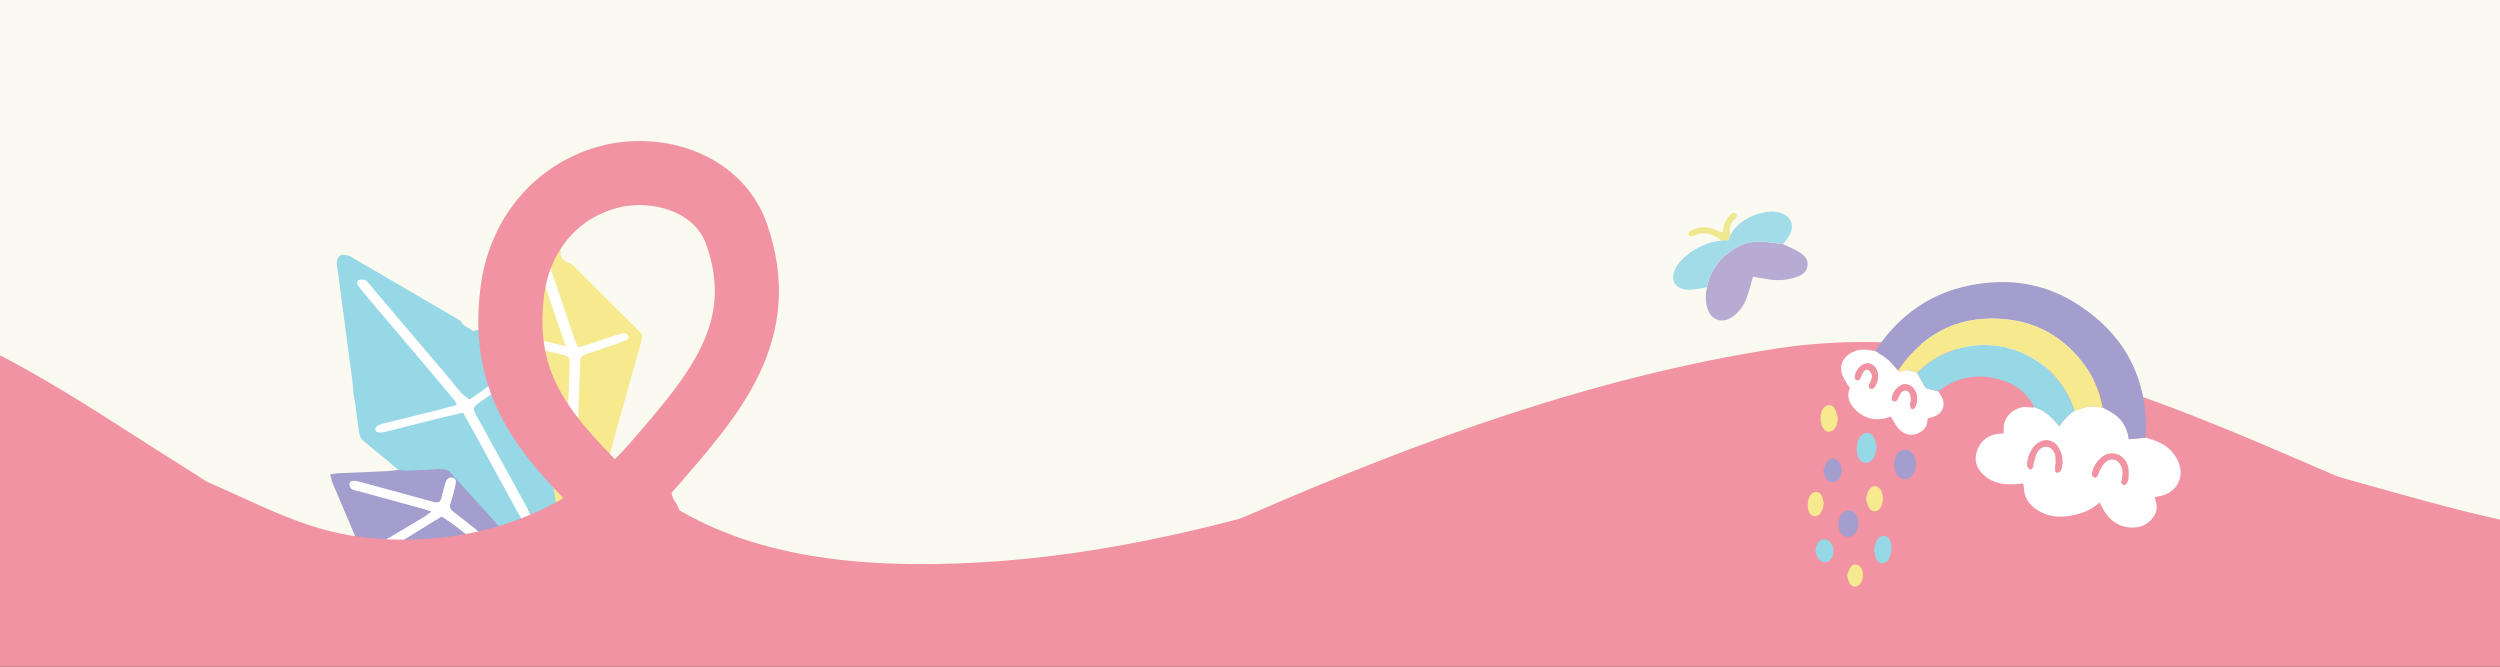 <svg xmlns="http://www.w3.org/2000/svg" fill="none" viewBox="0 0 390 104" height="104" width="390">
<rect x="0" y="0" width="390" height="104" fill="#333333" stroke="none"/>
<g clip-path="url(#clip0_4234_29064)">
<rect fill="#F193A3" transform="matrix(-1 0 0 -1 390 104)" height="104" width="390"></rect>
<path fill="#FBFAF1" d="M-85 56.815C-79.955 53.032 -74.554 49.665 -68.773 47.336C-55.672 42.058 -42.651 43.951 -31.565 45.563C-29.881 45.808 -28.241 46.047 -26.652 46.252C-9.408 48.486 7.058 59.041 21.338 68.194C23.891 69.831 26.375 71.423 28.78 72.915C31.382 74.528 33.817 76.21 36.037 77.755L36.603 78.149L36.605 78.15L36.605 78.15C38.648 79.573 40.481 80.849 42.326 82.026C46.267 84.542 49.836 86.319 53.794 87.097C61.532 88.616 73.966 85.712 77.236 83.224C107.386 60.281 103.352 75.809 105.228 78.15C108.683 82.459 100.453 92.697 138.35 93.466C157.756 93.86 176.002 88.514 195.343 80.103C221.898 68.556 248.607 58.841 276.745 54.432C307.476 49.618 335.581 61.765 362.306 73.316C366.802 75.259 371.258 77.185 375.682 79.011C387.431 83.86 398.516 87.417 409.546 87.246C418.075 87.113 428.298 83.581 437.675 79.432C444.611 76.364 450.683 71.983 457.98 66.72C458.717 66.189 459.466 65.649 460.229 65.1C469.901 58.149 481.868 53.988 491.198 51.42C517.445 44.196 547.569 46.922 572.965 62.213C580.547 66.778 587.848 71.849 595 77.125V-8.514H-85V56.815Z"></path>
<path fill="#F7E98E" d="M76.798 53.792C78.445 54.773 80.052 55.802 81.757 56.716C82.649 57.193 83.005 57.796 83.124 58.649C84.217 66.239 85.343 73.819 86.48 81.403C86.562 81.957 86.791 82.493 86.948 83.035L93.098 78.279C94.09 74.652 95.078 71.022 96.08 67.398C97.414 62.588 98.755 57.778 100.119 52.969C100.264 52.454 100.155 52.097 99.77 51.715C97.437 49.429 95.135 47.124 92.826 44.826C91.583 43.589 90.345 42.349 89.106 41.115C87.671 40.61 87.361 40.21 87.477 39.027C87.064 38.763 86.612 38.529 86.246 38.222C85.368 37.485 84.533 36.709 83.685 35.954C82.973 36.086 82.997 36.582 82.859 36.972C82.082 39.159 81.326 41.352 80.549 43.539C80.406 43.95 80.211 44.356 80.039 44.761C79.53 46.179 79.014 47.598 78.506 49.016C77.939 50.61 77.372 52.204 76.805 53.798L76.798 53.792ZM88.39 54.028C88.013 52.983 87.72 52.196 87.453 51.399C86.098 47.417 84.746 43.438 83.395 39.452C83.334 39.267 83.198 39.055 83.269 38.904C83.39 38.641 83.588 38.324 83.862 38.185C84.239 38.001 84.582 38.183 84.734 38.513C84.834 38.725 84.899 38.946 84.976 39.164C86.516 43.695 88.049 48.225 89.596 52.756C89.754 53.222 89.98 53.671 90.203 54.201C90.799 54.029 91.292 53.903 91.772 53.747C93.328 53.235 94.874 52.708 96.429 52.202C97.379 51.892 97.799 51.947 97.991 52.365C98.179 52.781 97.916 53.04 96.924 53.377C95.111 53.992 93.294 54.609 91.476 55.211C90.901 55.401 90.549 55.627 90.532 56.229C90.418 60.17 90.237 64.11 90.094 68.05C90.019 70.096 89.996 72.142 89.925 74.191C89.886 75.274 89.829 76.361 89.685 77.441C89.647 77.713 89.268 78.148 88.99 78.193C88.452 78.286 88.226 77.889 88.169 77.475C88.152 77.363 88.166 77.245 88.168 77.129C88.282 74.118 88.39 71.101 88.511 68.09C88.659 64.458 88.817 60.824 88.965 57.192C88.976 56.922 88.922 56.653 88.933 56.384C88.956 55.8 88.641 55.493 87.96 55.335C85.396 54.746 82.845 54.118 80.291 53.499C79.982 53.426 79.608 53.398 79.399 53.237C79.172 53.061 78.938 52.71 79.014 52.498C79.085 52.307 79.564 52.118 79.879 52.073C80.175 52.031 80.503 52.174 80.811 52.247C83.231 52.817 85.654 53.391 88.393 54.037L88.39 54.028Z"></path>
<path fill="#A39ECE" d="M83.226 86.684C82.266 85.639 81.302 84.603 80.347 83.555C79.64 82.775 78.961 81.98 78.255 81.2C76.493 79.25 74.723 77.306 72.954 75.356C72.439 74.786 71.906 74.225 71.406 73.649C70.964 73.137 70.357 72.981 69.593 73.026C67.907 73.123 66.214 73.215 64.527 73.273C64.078 73.291 63.632 73.18 63.184 73.128C62.26 73.251 61.334 73.439 60.411 73.492C57.781 73.637 55.149 73.721 52.518 73.838C52.245 73.85 51.978 73.926 51.52 74.001C51.648 74.488 51.707 74.933 51.879 75.341C53.421 79.003 54.976 82.657 56.533 86.314C56.699 86.703 56.899 87.084 57.071 87.44C63.62 88.476 70.086 89.496 76.548 90.52C77.001 90.591 77.442 90.71 77.886 90.805L80.017 89.156C79.644 88.824 79.283 88.489 78.891 88.172C76.377 86.165 73.868 84.15 71.331 82.162C70.586 81.577 69.759 81.062 68.936 80.491C68.116 80.989 67.378 81.435 66.639 81.887C65.087 82.843 63.545 83.814 61.986 84.764C61.677 84.953 61.314 85.126 60.957 85.18C60.678 85.225 60.17 85.145 60.116 85.005C60.018 84.767 60.153 84.43 60.267 84.153C60.314 84.038 60.572 83.974 60.727 83.883C62.573 82.785 64.426 81.692 66.259 80.581C66.622 80.363 66.925 80.077 67.384 79.722C66.729 79.517 66.312 79.374 65.881 79.257C62.556 78.345 59.231 77.445 55.907 76.534C55.559 76.439 55.141 76.386 54.9 76.191C54.687 76.014 54.562 75.661 54.606 75.4C54.672 75.001 55.119 74.968 55.504 75.024C55.819 75.07 56.131 75.159 56.436 75.241C59.98 76.205 63.524 77.175 67.067 78.145C67.329 78.216 67.591 78.292 67.862 78.351C68.367 78.461 68.681 78.251 68.843 77.859C68.917 77.671 68.933 77.476 68.986 77.281C69.162 76.627 69.326 75.971 69.516 75.323C69.649 74.873 69.925 74.42 70.549 74.506C71.199 74.595 71.104 75.118 71.054 75.55C71.044 75.626 71.03 75.705 71.013 75.781C70.781 76.666 70.607 77.564 70.289 78.43C70.076 79.005 70.176 79.395 70.663 79.77C71.791 80.639 72.9 81.529 74.012 82.41C76.442 84.328 78.871 86.246 81.3 88.163L83.219 86.678L83.226 86.684Z"></path>
<path fill="white" d="M81.304 88.27C78.867 86.345 76.43 84.42 73.993 82.494C72.877 81.61 71.765 80.716 70.633 79.844C70.145 79.467 70.045 79.076 70.259 78.498C70.578 77.628 70.753 76.727 70.985 75.838C71.007 75.758 71.017 75.682 71.027 75.606C71.082 75.169 71.173 74.646 70.521 74.557C69.895 74.47 69.617 74.925 69.484 75.377C69.289 76.031 69.124 76.691 68.951 77.345C68.902 77.537 68.885 77.739 68.807 77.925C68.649 78.322 68.333 78.526 67.823 78.419C67.551 78.36 67.292 78.287 67.026 78.213C63.47 77.24 59.914 76.272 56.359 75.299C56.053 75.216 55.744 75.124 55.423 75.081C55.037 75.025 54.585 75.055 54.522 75.459C54.478 75.721 54.603 76.076 54.817 76.254C55.054 76.453 55.478 76.502 55.827 76.597C59.159 77.509 62.499 78.415 65.835 79.33C66.267 79.447 66.686 79.591 67.343 79.796C66.886 80.15 66.578 80.44 66.214 80.66C64.374 81.776 62.514 82.874 60.661 83.977C60.502 84.072 60.25 84.136 60.2 84.249C60.085 84.527 59.95 84.866 60.047 85.104C60.109 85.245 60.611 85.325 60.891 85.279C61.25 85.225 61.618 85.048 61.925 84.862C63.492 83.911 65.04 82.935 66.594 81.971C67.332 81.514 68.077 81.069 68.9 80.569C69.722 81.138 70.552 81.656 71.302 82.246C73.847 84.242 76.361 86.262 78.886 88.28C79.28 88.592 79.638 88.938 80.016 89.268L81.3 88.273L81.304 88.27Z"></path>
<path fill="white" d="M72.198 64.423C72.981 65.835 73.721 67.141 74.439 68.454C76.508 72.24 78.573 76.029 80.642 79.815C81.004 80.474 81.382 81.128 81.767 81.775C81.887 81.975 82.026 82.217 82.247 82.309C82.493 82.417 82.874 82.454 83.128 82.371C83.295 82.316 83.458 81.961 83.425 81.78C83.353 81.406 83.169 81.044 82.98 80.697C81.196 77.43 79.405 74.169 77.613 70.908C76.526 68.929 75.421 66.959 74.345 64.978C73.639 63.667 73.627 63.631 75.052 62.617C77.122 61.145 79.247 59.721 81.329 58.267C81.577 58.093 81.826 57.854 81.927 57.608C82.005 57.428 81.932 57.118 81.776 56.992C81.617 56.863 81.263 56.817 81.025 56.868C80.77 56.923 80.536 57.116 80.316 57.276C78.217 58.788 76.125 60.307 74.022 61.822C73.806 61.978 73.562 62.11 73.184 62.346C72.738 61.986 72.225 61.673 71.867 61.268C70.876 60.139 69.962 58.96 68.999 57.809C67.984 56.6 66.943 55.407 65.917 54.2C64.471 52.5 63.033 50.8 61.587 49.1C60.542 47.863 59.493 46.624 58.448 45.387C58.162 45.046 57.901 44.687 57.599 44.359C57.383 44.12 57.164 43.825 56.855 43.714C56.569 43.61 56.12 43.637 55.825 43.762C55.687 43.823 55.62 44.311 55.749 44.492C56.281 45.237 56.886 45.949 57.484 46.661C58.973 48.426 60.473 50.188 61.969 51.946C63.415 53.646 64.862 55.34 66.3 57.046C67.815 58.842 69.323 60.643 70.819 62.447C70.963 62.622 71.03 62.846 71.217 63.211C69.899 63.562 68.685 63.901 67.459 64.21C64.878 64.857 62.293 65.474 59.712 66.127C58.757 66.368 58.406 66.721 58.545 67.141C58.674 67.54 59.168 67.638 60.141 67.394C62.771 66.738 65.387 66.057 68.016 65.4C69.348 65.067 70.691 64.771 72.179 64.426L72.198 64.423Z"></path>
<path fill="white" d="M88.308 54.053C85.564 53.406 83.137 52.832 80.713 52.26C80.404 52.187 80.079 52.047 79.779 52.086C79.464 52.131 78.987 52.318 78.913 52.512C78.837 52.724 79.068 53.073 79.298 53.252C79.507 53.42 79.883 53.441 80.192 53.515C82.751 54.135 85.305 54.764 87.874 55.354C88.56 55.509 88.871 55.819 88.849 56.404C88.837 56.674 88.892 56.944 88.88 57.214C88.732 60.853 88.573 64.494 88.425 68.133C88.303 71.15 88.192 74.17 88.08 77.19C88.078 77.305 88.065 77.423 88.081 77.535C88.138 77.951 88.365 78.349 88.904 78.255C89.179 78.207 89.559 77.771 89.6 77.502C89.744 76.419 89.802 75.331 89.84 74.245C89.915 72.196 89.939 70.146 90.01 68.093C90.154 64.145 90.335 60.197 90.45 56.25C90.468 55.646 90.82 55.419 91.395 55.229C93.218 54.626 95.033 54.011 96.853 53.392C97.844 53.057 98.111 52.794 97.922 52.378C97.73 51.959 97.309 51.904 96.357 52.215C94.8 52.721 93.247 53.252 91.693 53.762C91.211 53.919 90.717 54.045 90.121 54.217C89.898 53.686 89.671 53.237 89.513 52.77C87.967 48.234 86.428 43.692 84.886 39.153C84.813 38.931 84.743 38.713 84.644 38.5C84.492 38.17 84.148 37.987 83.771 38.171C83.496 38.304 83.297 38.622 83.176 38.892C83.105 39.044 83.241 39.262 83.303 39.441C84.652 43.431 86.009 47.421 87.366 51.411C87.637 52.206 87.934 52.998 88.305 54.044L88.308 54.053Z"></path>
<path fill="#97D8E7" d="M55.48 63.453C55.667 64.873 55.825 66.299 56.069 67.71C56.136 68.1 56.386 68.514 56.707 68.787C58.092 69.979 59.537 71.118 60.95 72.288C61.337 72.607 61.692 72.951 62.068 73.28C62.518 73.332 62.963 73.44 63.419 73.425C65.115 73.366 66.819 73.272 68.515 73.173C69.276 73.128 69.895 73.285 70.339 73.8C70.845 74.384 71.374 74.948 71.895 75.519C73.67 77.481 75.453 79.443 77.224 81.407C77.934 82.193 78.617 82.994 79.327 83.78C80.28 84.836 81.253 85.883 82.222 86.933L87.586 82.773C87.426 82.221 87.197 81.681 87.115 81.12C85.977 73.439 84.843 65.755 83.747 58.066C83.624 57.198 83.261 56.59 82.367 56.108C80.645 55.183 79.022 54.141 77.358 53.149C76.429 52.59 75.504 52.028 74.579 51.472C74.266 51.508 73.809 51.673 73.667 51.56C73.057 51.081 72.135 50.844 71.889 50.071C68.149 47.883 64.413 45.693 60.669 43.508C58.947 42.504 57.22 41.502 55.498 40.504C55.12 40.285 54.779 40 54.356 39.88C53.963 39.766 53.379 39.692 53.073 39.86C52.763 40.031 52.593 40.513 52.538 40.865C52.476 41.246 52.61 41.635 52.659 42.022C53.446 47.932 54.233 53.843 55.013 59.754C55.079 60.254 55.077 60.76 55.109 61.263C55.24 61.993 55.367 62.72 55.498 63.45L55.48 63.453ZM72.221 64.387C70.733 64.732 69.389 65.028 68.057 65.361C65.427 66.018 62.81 66.699 60.181 67.356C59.211 67.597 58.713 67.501 58.584 67.103C58.445 66.682 58.796 66.33 59.751 66.089C62.329 65.432 64.915 64.815 67.499 64.171C68.722 63.865 69.936 63.526 71.258 63.172C71.071 62.806 71.008 62.586 70.861 62.407C69.361 60.6 67.852 58.804 66.34 57.005C64.906 55.302 63.456 53.604 62.009 51.904C60.517 50.142 59.013 48.383 57.524 46.618C56.926 45.906 56.32 45.194 55.788 44.448C55.663 44.27 55.726 43.779 55.864 43.718C56.155 43.596 56.608 43.565 56.895 43.67C57.207 43.784 57.422 44.075 57.639 44.315C57.94 44.643 58.202 45.002 58.487 45.343C59.529 46.583 60.578 47.823 61.627 49.057C63.069 50.761 64.508 52.461 65.958 54.159C66.984 55.365 68.025 56.559 69.04 57.769C70 58.916 70.921 60.095 71.909 61.228C72.262 61.636 72.779 61.946 73.226 62.306C73.604 62.07 73.848 61.938 74.064 61.782C76.163 60.269 78.256 58.75 80.359 57.234C80.579 57.075 80.813 56.882 81.069 56.827C81.306 56.775 81.664 56.825 81.82 56.95C81.975 57.076 82.046 57.383 81.971 57.567C81.869 57.812 81.624 58.048 81.373 58.226C79.286 59.684 77.165 61.104 75.095 62.578C73.665 63.594 73.677 63.631 74.387 64.938C75.463 66.921 76.569 68.891 77.655 70.87C79.447 74.132 81.239 77.394 83.023 80.662C83.212 81.009 83.393 81.368 83.468 81.745C83.505 81.929 83.339 82.281 83.171 82.337C82.913 82.422 82.536 82.382 82.29 82.274C82.073 82.179 81.93 81.94 81.81 81.74C81.417 81.093 81.047 80.439 80.685 79.779C78.615 75.993 76.55 72.203 74.48 68.416C73.759 67.1 73.023 65.796 72.239 64.384L72.221 64.387Z"></path>
<path stroke-linecap="round" stroke-width="10" stroke="#F193A3" d="M-90 74.97C-89.823 73.558 -85.916 72 -84.891 71.422C-78.155 67.619 -71.174 64.256 -63.679 62.278C-50.692 58.849 -37.924 60.759 -24.86 61.868C-6.439 63.432 10.921 71.832 27.826 78.701C37.404 82.592 45.05 87.362 55.515 88.709C72.53 90.899 90.573 85.628 101.953 72.514C111.462 61.555 120.212 51.642 114.908 36.528C111.987 28.205 101.859 25.37 94.015 27.885C86.052 30.437 80.944 37.275 79.92 45.445C78.197 59.196 83.99 66.792 93.422 76.199C106.135 88.877 123.995 92.751 141.639 92.986C162.501 93.263 181.891 89.484 201.852 83.796C228.269 76.269 254.449 70.051 281.863 67.236C315.518 63.781 345.574 74.474 377.52 83.114C389.566 86.372 401.804 89.019 414.332 88.891C424.356 88.789 435.732 86.13 445.351 83.341C453.982 80.839 461.442 77.14 469.527 73.332C477.976 69.353 488.903 66.799 498.083 65.144C522.853 60.676 551.143 62.429 574.627 71.695C584.341 75.527 593.657 79.956 603 84.615"></path>
<g clip-path="url(#clip1_4234_29064)">
<path fill="#B7ABD4" d="M266.297 44.809C266.032 45.894 266.023 46.979 266.346 48.056C266.938 50.032 268.723 50.594 270.41 49.323C271.406 48.574 272.08 47.573 272.492 46.44C272.876 45.391 273.138 44.302 273.469 43.165C274.289 43.308 275.167 43.482 276.05 43.605C277.41 43.795 278.757 43.704 280.06 43.28C280.971 42.983 281.829 42.532 281.98 41.498C282.131 40.461 281.449 39.779 280.628 39.292C279.84 38.825 278.978 38.473 278.145 38.073C277.377 37.978 276.609 37.895 275.845 37.784C273.987 37.514 272.19 37.772 270.63 38.742C268.347 40.16 266.783 42.144 266.293 44.812L266.297 44.809Z"></path>
<path fill="#EFE891" d="M268.56 37.514H269.63C269.748 37.194 269.85 36.908 269.956 36.627C269.638 35.669 269.891 34.845 270.626 34.168C270.887 33.927 271.104 33.701 270.83 33.384C270.553 33.063 270.177 33.206 269.981 33.436C269.617 33.855 269.282 34.323 269.054 34.825C268.866 35.241 268.85 35.732 268.743 36.271C268.515 36.188 268.286 36.12 268.065 36.025C267.167 35.645 266.24 35.325 265.26 35.475C264.708 35.558 264.173 35.812 263.663 36.057C263.389 36.188 263.254 36.532 263.512 36.766C263.642 36.885 264.01 36.893 264.19 36.801C265.844 35.97 267.232 36.548 268.56 37.518V37.514Z"></path>
<path fill="#A2DCE9" d="M266.297 44.808C266.783 42.143 268.347 40.155 270.634 38.738C272.198 37.767 273.995 37.51 275.849 37.779C276.613 37.89 277.381 37.973 278.149 38.068C278.545 37.506 279.047 36.991 279.313 36.378C279.934 34.956 279.26 33.669 277.749 33.21C276.834 32.932 275.911 32.948 274.988 33.17C272.848 33.685 271.059 34.691 269.96 36.627C269.854 36.912 269.752 37.193 269.634 37.514H268.564C266.53 37.767 264.725 38.532 263.148 39.803C262.397 40.409 261.743 41.094 261.323 41.961C260.477 43.703 261.372 45.157 263.352 45.204C264.051 45.22 264.753 45.062 265.452 44.971C265.737 44.935 266.015 44.864 266.297 44.808Z"></path>
</g>
<path fill="white" d="M317.348 63.53C316.758 63.645 316.189 63.415 315.568 63.522C313.893 63.808 312.638 65.069 312.564 66.74C312.551 67.004 312.564 67.274 312.564 67.598C312.304 67.624 312.069 67.658 311.839 67.671C310.224 67.778 308.931 68.765 308.401 70.35C307.898 71.868 308.379 73.141 309.539 74.171C310.897 75.385 312.573 75.624 314.327 75.538C314.748 75.517 315.169 75.462 315.633 75.415C315.668 75.684 315.707 75.885 315.716 76.085C315.755 77.406 316.35 78.453 317.387 79.252C319.093 80.564 321.034 80.833 323.109 80.436C324.719 80.128 326.221 79.581 327.554 78.393C327.741 78.765 327.888 79.073 328.053 79.372C329.091 81.222 330.606 82.35 332.829 82.295C333.905 82.269 334.86 81.867 335.589 81.06C336.349 80.222 336.675 79.261 336.288 78.145C336.223 77.953 336.175 77.752 336.119 77.551C336.575 77.457 337 77.406 337.404 77.282C339.609 76.594 340.703 74.491 339.935 72.342C339.245 70.415 337.773 69.269 335.863 68.611C335.49 68.483 335.108 68.389 334.73 68.278C333.87 68.355 333.015 68.432 332.099 68.513C331.917 66.953 331.244 65.667 330.024 64.727C329.416 64.257 328.683 63.94 328.006 63.556C327.116 63.509 326.23 63.235 325.336 63.534C324.771 63.722 324.198 63.889 323.63 64.064C322.675 64.68 321.911 65.496 321.242 66.522C320.161 65.09 318.972 64.022 317.353 63.517L317.348 63.53ZM320.73 71.979C320.73 71.979 320.704 71.979 320.691 71.979C320.691 71.799 320.7 71.62 320.691 71.44C320.652 70.624 320.1 69.838 319.484 69.705C318.798 69.556 318.099 69.962 317.661 70.769C317.63 70.821 317.596 70.872 317.578 70.932C317.448 71.419 317.318 71.906 317.196 72.397C317.17 72.513 317.227 72.662 317.17 72.752C317.057 72.936 316.892 73.09 316.749 73.256C316.597 73.103 316.345 72.966 316.306 72.791C316.024 71.538 317.027 69.526 318.182 68.953C319.037 68.53 320.096 68.654 320.713 69.308C321.646 70.299 322.006 71.945 321.511 73.342C321.451 73.517 321.164 73.739 320.99 73.735C320.7 73.722 320.548 73.47 320.591 73.145C320.647 72.761 320.682 72.376 320.726 71.992L320.73 71.979ZM332.025 73.885C332.025 74.124 332.034 74.368 332.025 74.607C332.021 74.727 331.973 74.842 331.939 74.957C331.778 75.491 331.539 75.731 331.235 75.607C330.797 75.427 330.975 75.068 331.036 74.752C331.192 73.97 331.231 73.205 330.81 72.479C330.289 71.585 329.304 71.393 328.479 72.034C327.984 72.419 327.676 72.932 327.472 73.513C327.38 73.769 327.328 74.043 327.189 74.273C327.116 74.397 326.886 74.517 326.755 74.491C326.621 74.47 326.447 74.286 326.412 74.145C326.365 73.953 326.408 73.731 326.451 73.53C326.686 72.509 327.32 71.744 328.144 71.137C328.974 70.526 330.337 70.671 331.096 71.363C331.856 72.051 332.099 72.915 332.03 73.889L332.025 73.885Z"></path>
<path fill="#A39ECE" d="M327.999 63.56C328.677 63.944 329.406 64.261 330.018 64.731C331.238 65.671 331.906 66.957 332.093 68.517C333.009 68.436 333.864 68.359 334.724 68.282C335.184 59.051 331.455 51.94 323.472 47.086C319.374 44.594 314.807 43.654 310.027 44.112C302.687 44.812 296.948 48.261 292.841 54.304C292.741 54.453 292.676 54.624 292.594 54.782C292.867 54.966 293.127 55.167 293.41 55.334C294.247 55.829 294.959 56.453 295.55 57.218C295.71 57.428 295.906 57.611 296.088 57.808C296.192 57.658 296.288 57.509 296.396 57.359C300.507 51.637 306.103 49.039 313.192 49.838C317.863 50.364 321.657 52.573 324.592 56.18C326.354 58.35 327.505 60.812 328.004 63.556L327.999 63.56Z"></path>
<path fill="white" d="M302.349 61.039C301.681 60.868 301.017 60.697 300.418 60.543C299.962 59.744 299.506 58.949 299.05 58.154C298.178 57.791 297.305 57.513 296.389 58.035C296.35 58.056 296.198 57.889 296.098 57.812C295.92 57.616 295.725 57.432 295.56 57.222C294.97 56.458 294.253 55.829 293.42 55.338C293.138 55.171 292.877 54.97 292.604 54.787C292.274 54.735 291.94 54.693 291.614 54.624C290.615 54.415 289.669 54.56 288.784 55.047C287.394 55.812 286.856 57.21 287.464 58.654C287.729 59.282 288.154 59.842 288.58 60.551C287.985 61.898 288.54 63.107 289.652 64.115C290.932 65.282 292.456 65.633 294.153 65.248C294.418 65.188 294.67 65.086 294.991 64.983C295.1 65.192 295.191 65.406 295.317 65.598C295.629 66.073 295.899 66.598 296.298 66.992C297.062 67.739 298.013 68.047 299.068 67.65C300.144 67.244 300.726 66.462 300.704 65.286C301.03 65.192 301.351 65.124 301.655 65.009C303.07 64.479 303.574 63.197 302.888 61.872C302.736 61.581 302.532 61.316 302.354 61.039H302.349ZM292.144 58.539C291.918 58.265 291.727 57.834 291.397 57.684C290.967 57.487 290.702 57.936 290.494 58.261C290.351 58.483 290.312 58.778 290.164 58.992C290.06 59.141 289.838 59.21 289.669 59.316C289.565 59.124 289.37 58.932 289.365 58.74C289.348 57.983 290.229 56.919 290.976 56.748C291.479 56.633 291.944 56.731 292.335 57.073C293.172 57.808 293.151 59.808 292.278 60.505C292.148 60.611 291.874 60.624 291.705 60.573C291.618 60.547 291.566 60.261 291.588 60.107C291.618 59.906 291.762 59.727 291.831 59.53C291.931 59.248 292.009 58.962 292.135 58.547L292.144 58.539ZM299.072 62.363C299.029 62.556 298.972 62.94 298.855 63.308C298.764 63.594 298.59 63.936 298.23 63.786C298.073 63.722 298.017 63.346 297.987 63.103C297.965 62.936 298.117 62.752 298.104 62.581C298.073 62.171 298.082 61.727 297.913 61.363C297.626 60.744 297.045 60.68 296.602 61.205C296.337 61.517 296.229 61.949 295.998 62.299C295.903 62.449 295.677 62.513 295.512 62.616C295.408 62.453 295.23 62.299 295.217 62.133C295.148 61.201 296.133 60.051 297.053 59.958C297.969 59.859 298.872 60.654 299.037 61.714C299.059 61.863 299.055 62.013 299.072 62.363Z"></path>
<path fill="#A39ECE" d="M298.871 72.397C298.888 71.756 298.71 71.188 298.315 70.705C297.686 69.94 296.674 69.944 296.036 70.705C295.324 71.551 295.311 73.316 296.006 74.166C296.683 74.995 297.777 74.966 298.402 74.085C298.762 73.577 298.901 73 298.871 72.397Z"></path>
<path fill="#A39ECE" d="M289.914 81.521C289.931 81 289.788 80.491 289.388 80.077C288.859 79.525 288.194 79.474 287.591 79.936C286.653 80.654 286.497 82.393 287.292 83.273C287.882 83.923 288.759 83.91 289.362 83.235C289.723 82.829 289.922 82.235 289.918 81.521H289.914Z"></path>
<path fill="#F7E98E" d="M286.723 65.261C286.562 64.757 286.48 64.201 286.219 63.753C285.789 63.009 284.93 63.03 284.418 63.723C283.845 64.505 283.866 66.12 284.461 66.885C284.938 67.496 285.668 67.509 286.167 66.906C286.558 66.436 286.627 65.872 286.718 65.257L286.723 65.261Z"></path>
<path fill="#A39ECE" d="M284.428 73.376C284.593 73.85 284.663 74.308 284.893 74.671C285.362 75.41 286.217 75.436 286.812 74.79C287.441 74.107 287.472 72.756 286.881 72.038C286.321 71.363 285.457 71.346 284.967 72.068C284.711 72.444 284.611 72.927 284.433 73.376H284.428Z"></path>
<path fill="#F7E98E" d="M291.097 77.88C291.249 78.328 291.336 78.811 291.566 79.213C291.974 79.927 292.794 79.935 293.293 79.29C293.858 78.555 293.875 77.042 293.319 76.307C292.868 75.709 292.199 75.683 291.7 76.256C291.37 76.636 291.192 77.187 291.097 77.88Z"></path>
<path fill="#F7E98E" d="M284.492 78.499C284.388 78.098 284.353 77.666 284.171 77.307C283.819 76.615 283.042 76.551 282.517 77.123C281.918 77.773 281.818 79.371 282.33 80.089C282.725 80.645 283.403 80.687 283.889 80.183C284.34 79.717 284.431 79.132 284.492 78.499Z"></path>
<path fill="#F7E98E" d="M288.129 89.764C288.276 90.234 288.337 90.632 288.519 90.961C288.897 91.649 289.665 91.696 290.173 91.111C290.725 90.474 290.772 89.162 290.26 88.499C289.839 87.952 289.123 87.888 288.715 88.448C288.428 88.837 288.311 89.346 288.129 89.764Z"></path>
<path fill="#97D8E7" d="M317.348 63.53C318.967 64.034 320.152 65.098 321.237 66.534C321.906 65.504 322.67 64.692 323.625 64.077C323.134 62.479 322.375 61.022 321.368 59.675C317.634 54.693 311.04 52.599 305.058 54.505C302.749 55.24 300.743 56.453 299.046 58.158C299.502 58.953 299.957 59.748 300.413 60.547C301.012 60.701 301.681 60.872 302.345 61.043C305.553 58.564 309.087 58.12 312.863 59.509C314.882 60.252 316.423 61.577 317.348 63.534V63.53Z"></path>
<path fill="#97D8E7" d="M292.781 69.65C292.616 69.145 292.529 68.594 292.269 68.141C291.808 67.342 290.905 67.304 290.28 67.987C289.555 68.782 289.412 70.654 290.007 71.564C290.554 72.406 291.496 72.436 292.13 71.641C292.49 71.184 292.685 70.496 292.785 69.65H292.781Z"></path>
<path fill="#97D8E7" d="M292.348 85.927C292.474 86.38 292.531 86.867 292.743 87.278C293.121 88.021 293.885 88.085 294.454 87.474C295.144 86.739 295.292 84.914 294.727 84.094C294.28 83.44 293.581 83.389 293.052 83.983C292.565 84.53 292.431 85.196 292.348 85.923V85.927Z"></path>
<path fill="#97D8E7" d="M283.206 85.943C283.323 86.268 283.406 86.725 283.64 87.088C284.2 87.969 285.272 87.913 285.772 87.003C286.162 86.285 286.119 85.55 285.72 84.853C285.45 84.383 285.047 84.067 284.456 84.131C283.909 84.191 283.597 84.559 283.414 85.029C283.319 85.277 283.293 85.55 283.21 85.943H283.206Z"></path>
<path fill="#F7E98E" d="M296.097 57.812C296.197 57.889 296.349 58.056 296.388 58.034C297.308 57.513 298.181 57.791 299.049 58.154C300.746 56.449 302.752 55.235 305.061 54.5C311.039 52.598 317.637 54.688 321.371 59.671C322.378 61.013 323.138 62.474 323.628 64.072C324.197 63.897 324.77 63.731 325.334 63.542C326.228 63.243 327.114 63.517 328.004 63.564C327.505 60.82 326.359 58.355 324.592 56.188C321.657 52.581 317.863 50.372 313.192 49.846C306.103 49.047 300.512 51.645 296.396 57.367C296.292 57.513 296.192 57.667 296.088 57.816L296.097 57.812Z"></path>
<path fill="#F193A3" d="M320.73 72.04C320.691 72.394 320.665 72.753 320.604 73.108C320.548 73.433 320.678 73.71 320.969 73.715C321.16 73.715 321.477 73.475 321.537 73.279C321.954 71.907 321.737 70.604 320.865 69.454C320.2 68.582 318.798 68.433 317.908 69.125C316.784 69.997 316.254 71.168 316.285 72.578C316.285 72.698 316.272 72.843 316.337 72.928C316.437 73.061 316.589 73.228 316.723 73.232C316.858 73.232 317.062 73.082 317.123 72.95C317.205 72.77 317.144 72.531 317.205 72.335C317.396 71.71 317.544 71.061 317.848 70.488C318.16 69.903 318.737 69.582 319.458 69.698C319.992 69.783 320.591 70.484 320.674 71.138C320.713 71.433 320.678 71.736 320.678 72.035C320.695 72.035 320.713 72.035 320.73 72.035V72.04Z"></path>
<path fill="#F193A3" d="M332.033 73.828C332.076 72.961 331.894 72.17 331.256 71.516C330.271 70.508 328.825 70.482 327.77 71.439C327.123 72.025 326.654 72.7 326.446 73.542C326.398 73.739 326.364 73.965 326.416 74.157C326.455 74.298 326.633 74.474 326.767 74.491C326.902 74.508 327.115 74.384 327.197 74.26C327.323 74.063 327.336 73.798 327.453 73.593C327.753 73.08 328.009 72.512 328.426 72.11C329.237 71.328 330.31 71.563 330.848 72.55C331.234 73.256 331.182 73.991 331.043 74.739C330.982 75.05 330.8 75.405 331.217 75.602C331.534 75.751 331.799 75.486 331.959 74.901C331.99 74.785 332.029 74.67 332.033 74.55C332.046 74.311 332.033 74.072 332.033 73.832V73.828Z"></path>
<path fill="#F193A3" d="M292.079 58.824C291.949 59.157 291.81 59.521 291.667 59.884C291.567 60.14 291.419 60.427 291.745 60.598C292.079 60.773 292.361 60.563 292.505 60.286C292.965 59.401 293.208 58.491 292.687 57.534C292.292 56.807 291.493 56.487 290.751 56.828C289.978 57.183 289.548 57.833 289.366 58.632C289.297 58.935 289.344 59.273 289.739 59.341C290.091 59.401 290.169 59.119 290.269 58.85C290.378 58.546 290.508 58.226 290.716 57.982C291.159 57.457 291.624 57.546 291.893 58.179C291.975 58.371 292.01 58.581 292.084 58.833L292.079 58.824Z"></path>
<path fill="#F193A3" d="M298.132 62.389C298.097 62.556 297.98 62.877 297.975 63.197C297.975 63.402 298.127 63.611 298.214 63.817C298.405 63.706 298.674 63.637 298.779 63.471C299.313 62.62 299.104 61.171 298.379 60.458C297.75 59.838 296.925 59.765 296.235 60.304C295.675 60.74 295.241 61.265 295.145 62.009C295.11 62.274 295.089 62.5 295.375 62.603C295.692 62.714 295.905 62.56 296.022 62.274C296.078 62.137 296.113 61.988 296.17 61.851C296.447 61.193 296.925 60.83 297.363 60.936C297.841 61.052 298.136 61.552 298.132 62.394V62.389Z"></path>
</g>
<defs>
<clipPath id="clip0_4234_29064">
<rect transform="matrix(-1 0 0 -1 390 104)" fill="white" height="104" width="390"></rect>
</clipPath>
<clipPath id="clip1_4234_29064">
<rect transform="matrix(-1 0 0 1 282 33)" fill="white" height="17" width="21"></rect>
</clipPath>
</defs>
</svg>
